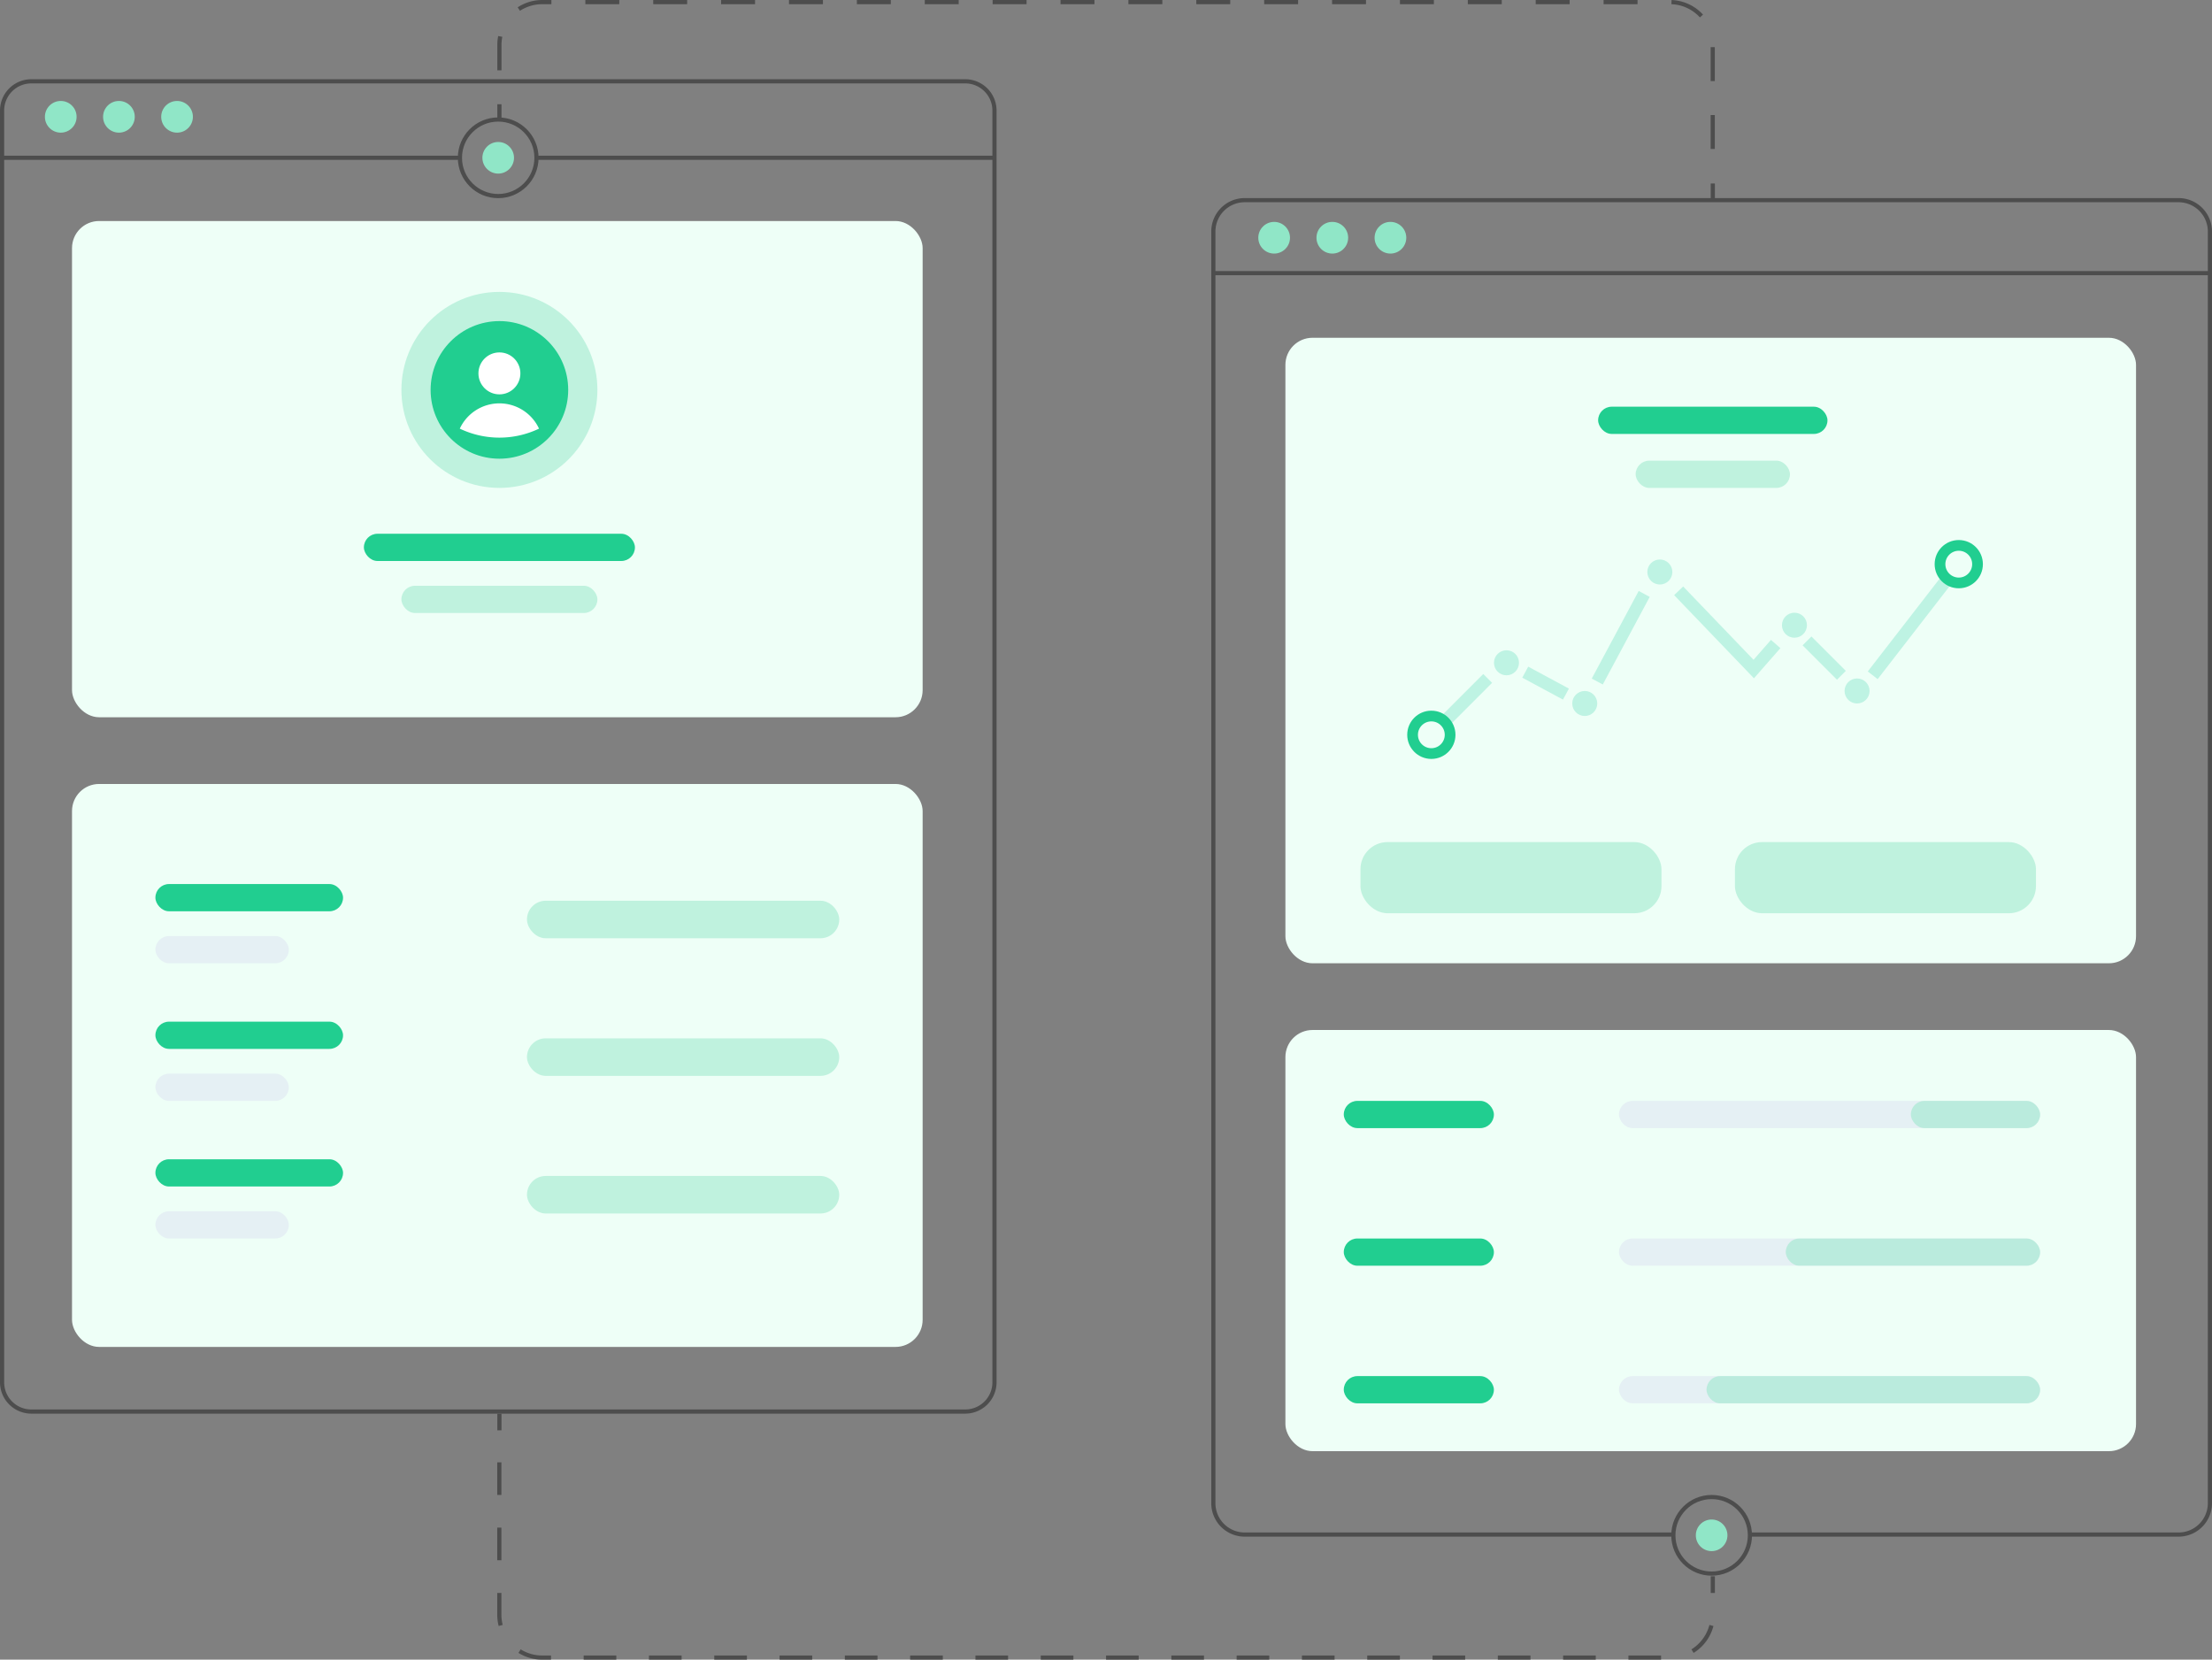 <svg xmlns="http://www.w3.org/2000/svg" viewBox="0 0 530.49 398"><rect x="0" y="0" width="530.49" height="398" fill="#808080" stroke="none"/><defs><style>.cls-1,.cls-11,.cls-12,.cls-2,.cls-3{fill:none;stroke-miterlimit:10;}.cls-1,.cls-2,.cls-3{stroke:#4d4d4d;}.cls-2{stroke-dasharray:7.83 7.83;}.cls-3{stroke-dasharray:8.14 8.14;}.cls-4{fill:#4d4d4d;}.cls-5,.cls-7{fill:#90e6c7;}.cls-6{fill:#eefff7;}.cls-7{opacity:0.5;}.cls-8{fill:#21ce90;}.cls-9{fill:#e5f0f4;}.cls-10{fill:#fff;}.cls-11{stroke:#bef3e3;stroke-width:3px;}.cls-12{stroke:#21ce90;stroke-width:2.57px;}.cls-13{fill:#bef3e3;}</style></defs><title>资源 4</title><g id="图层_2" data-name="图层 2"><g id="图层_6" data-name="图层 6"><line class="cls-1" x1="410.77" y1="378" x2="410.77" y2="382"/><path class="cls-2" d="M410.44,389.8a10.29,10.29,0,0,1-9.93,7.7H130a10.28,10.28,0,0,1-10.25-10.25V346.9"/><line class="cls-1" x1="119.77" y1="343" x2="119.77" y2="339"/><line class="cls-1" x1="119.77" y1="29" x2="119.77" y2="25"/><path class="cls-3" d="M119.77,16.86V10.75A10.28,10.28,0,0,1,130,.5h270.5a10.28,10.28,0,0,1,10.25,10.25V39.93"/><line class="cls-1" x1="410.77" y1="44" x2="410.77" y2="48"/><path class="cls-4" d="M231.5,20a6.51,6.51,0,0,1,6.5,6.5v305a6.51,6.51,0,0,1-6.5,6.5H7.5A6.51,6.51,0,0,1,1,331.5V26.5A6.51,6.51,0,0,1,7.5,20h224m0-1H7.5A7.52,7.52,0,0,0,0,26.5v305A7.52,7.52,0,0,0,7.5,339h224a7.52,7.52,0,0,0,7.5-7.5V26.5a7.52,7.52,0,0,0-7.5-7.5Z"/><line class="cls-1" y1="37.84" x2="110.77" y2="37.84"/><line class="cls-1" x1="128.77" y1="37.84" x2="238.77" y2="37.84"/><circle class="cls-5" cx="14.57" cy="28.01" r="3.8"/><circle class="cls-5" cx="28.52" cy="28.01" r="3.8"/><circle class="cls-5" cx="42.46" cy="28.01" r="3.8"/><circle class="cls-5" cx="119.48" cy="37.84" r="3.79"/><circle class="cls-1" cx="119.48" cy="37.84" r="9.18"/><path class="cls-1" d="M401.31,368H298.49a7.52,7.52,0,0,1-7.5-7.5V55.5a7.52,7.52,0,0,1,7.5-7.5h224a7.52,7.52,0,0,1,7.5,7.5v305a7.52,7.52,0,0,1-7.5,7.5H419.66"/><line class="cls-1" x1="291" y1="65.5" x2="530" y2="65.5"/><circle class="cls-5" cx="305.57" cy="57.01" r="3.8"/><circle class="cls-5" cx="319.52" cy="57.01" r="3.8"/><circle class="cls-5" cx="333.46" cy="57.01" r="3.8"/><circle class="cls-5" cx="410.49" cy="368.18" r="3.79"/><circle class="cls-1" cx="410.49" cy="368.18" r="9.18"/><rect class="cls-6" x="17.27" y="53" width="204" height="119" rx="6.5" ry="6.5"/><rect class="cls-6" x="308.27" y="81" width="204" height="150" rx="6.5" ry="6.5"/><rect class="cls-6" x="17.27" y="188" width="204" height="135" rx="6.5" ry="6.5"/><rect class="cls-6" x="308.27" y="247" width="204" height="101" rx="6.5" ry="6.5"/><circle class="cls-7" cx="119.77" cy="93.5" r="23.5"/><circle class="cls-8" cx="119.77" cy="93.5" r="16.5"/><rect class="cls-8" x="87.27" y="128" width="65" height="6.53" rx="3.26" ry="3.26"/><rect class="cls-8" x="383.27" y="97.53" width="55" height="6.53" rx="3.26" ry="3.26"/><rect class="cls-7" x="326.27" y="201.94" width="72.19" height="17.06" rx="6.5" ry="6.5"/><rect class="cls-7" x="416.08" y="201.94" width="72.19" height="17.06" rx="6.5" ry="6.5"/><rect class="cls-7" x="96.27" y="140.47" width="47" height="6.53" rx="3.26" ry="3.26"/><rect class="cls-7" x="392.27" y="110.47" width="37" height="6.53" rx="3.26" ry="3.26"/><rect class="cls-9" x="388.27" y="264" width="101" height="6.53" rx="3.26" ry="3.26"/><rect class="cls-7" x="126.38" y="216" width="74.89" height="9" rx="4.5" ry="4.5"/><rect class="cls-9" x="37.27" y="224.47" width="32" height="6.53" rx="3.26" ry="3.26"/><rect class="cls-9" x="388.27" y="297" width="101" height="6.53" rx="3.26" ry="3.26"/><rect class="cls-7" x="126.38" y="249" width="74.89" height="9" rx="4.5" ry="4.5"/><rect class="cls-9" x="37.27" y="257.47" width="32" height="6.53" rx="3.26" ry="3.26"/><rect class="cls-9" x="388.27" y="330" width="101" height="6.53" rx="3.26" ry="3.26"/><rect class="cls-7" x="458.27" y="264" width="31" height="6.53" rx="3.26" ry="3.26"/><rect class="cls-7" x="428.27" y="297" width="61" height="6.53" rx="3.26" ry="3.26"/><rect class="cls-7" x="409.27" y="330" width="80" height="6.53" rx="3.26" ry="3.26"/><rect class="cls-8" x="322.27" y="264" width="36" height="6.53" rx="3.26" ry="3.26"/><rect class="cls-8" x="322.27" y="297" width="36" height="6.53" rx="3.26" ry="3.26"/><rect class="cls-8" x="322.27" y="330" width="36" height="6.53" rx="3.26" ry="3.26"/><rect class="cls-8" x="37.27" y="212" width="45" height="6.53" rx="3.26" ry="3.26"/><rect class="cls-8" x="37.27" y="245" width="45" height="6.53" rx="3.26" ry="3.26"/><rect class="cls-8" x="37.27" y="278" width="45" height="6.53" rx="3.26" ry="3.26"/><rect class="cls-7" x="126.38" y="282" width="74.89" height="9" rx="4.5" ry="4.5"/><rect class="cls-9" x="37.27" y="290.47" width="32" height="6.53" rx="3.26" ry="3.26"/><circle class="cls-10" cx="119.77" cy="89.54" r="5.03"/><path class="cls-10" d="M119.77,96.73a10.47,10.47,0,0,0-9.5,6.06,22,22,0,0,0,19,0A10.47,10.47,0,0,0,119.77,96.73Z"/><line class="cls-11" x1="346.28" y1="173.2" x2="356.78" y2="162.69"/><line class="cls-11" x1="375.55" y1="166.45" x2="365.79" y2="161.19"/><line class="cls-11" x1="383.06" y1="163.44" x2="394.32" y2="142.43"/><line class="cls-11" x1="441.61" y1="161.94" x2="433.36" y2="153.69"/><line class="cls-11" x1="449.12" y1="161.94" x2="467.14" y2="138.67"/><polyline class="cls-11" points="425.85 154.44 420.59 160.44 402.58 141.68"/><circle class="cls-12" cx="343.27" cy="176.21" r="4.5"/><circle class="cls-12" cx="469.76" cy="135.29" r="4.5"/><circle class="cls-13" cx="361.29" cy="158.94" r="3"/><circle class="cls-13" cx="380.06" cy="168.7" r="3"/><circle class="cls-13" cx="398.07" cy="137.17" r="3"/><circle class="cls-13" cx="445.37" cy="165.7" r="3"/><circle class="cls-13" cx="430.35" cy="149.93" r="3"/></g></g></svg>